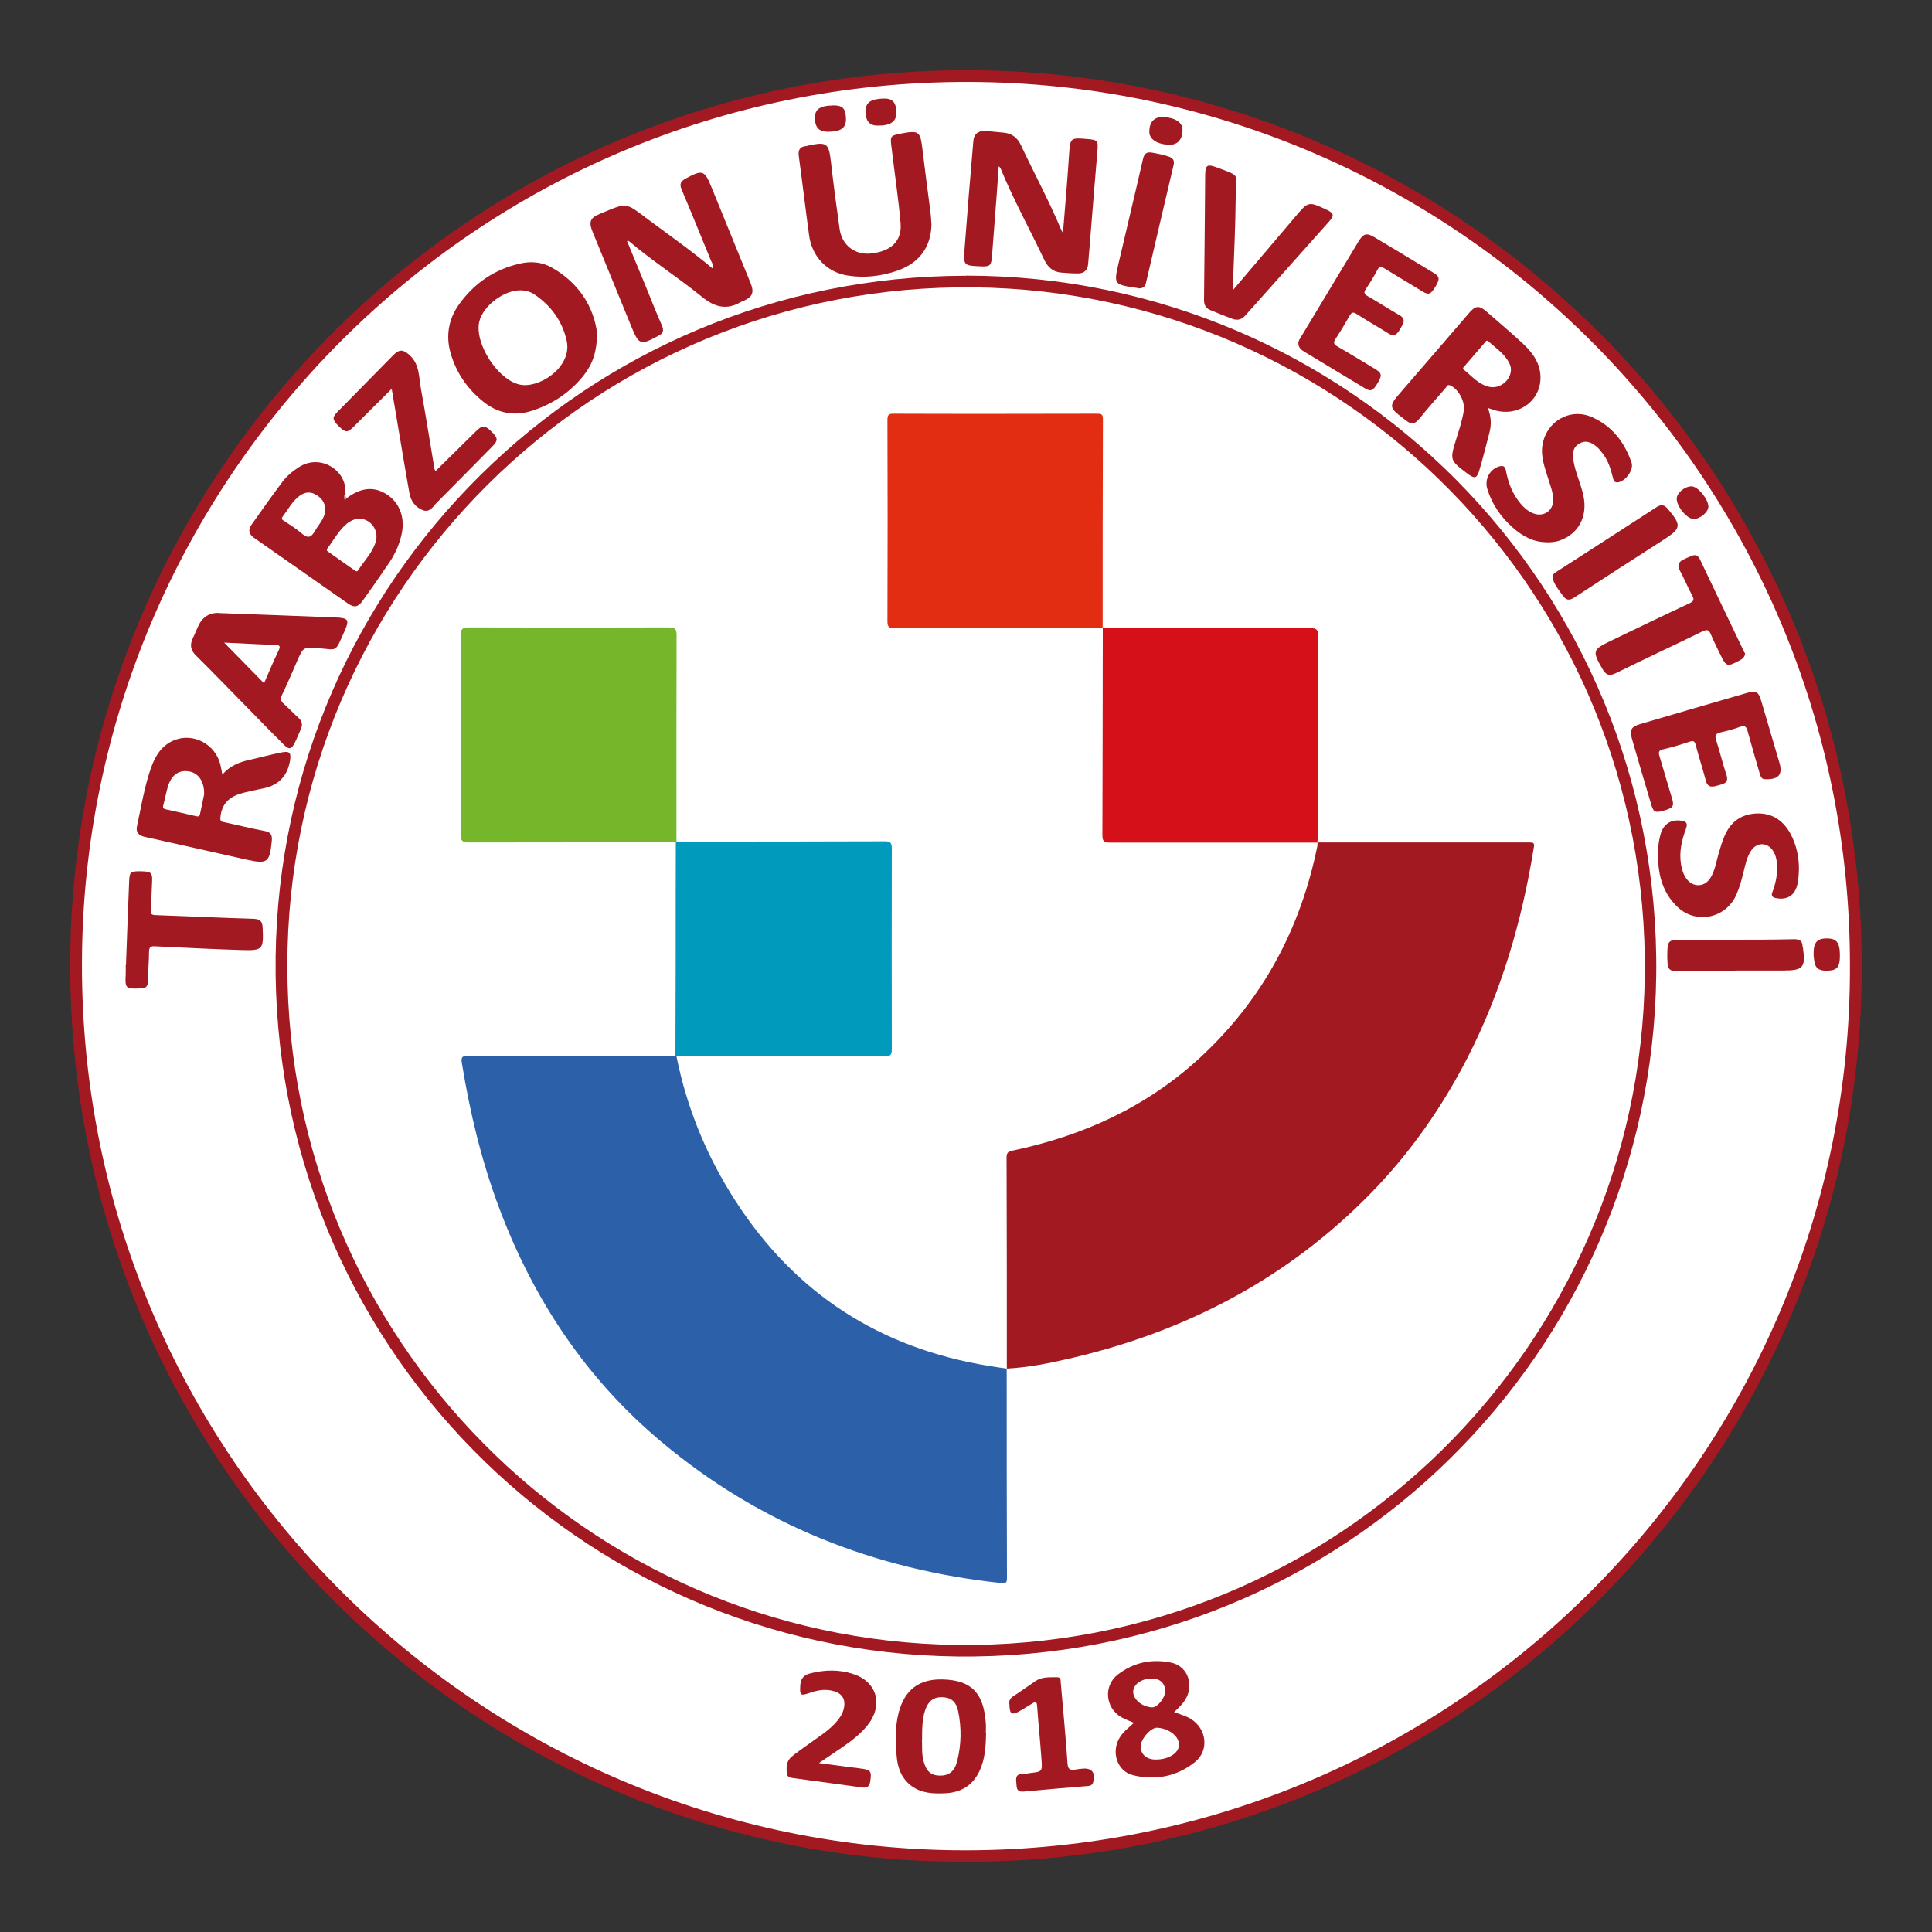 <?xml version="1.0" encoding="UTF-8"?>
<svg id="katman_1" data-name="katman 1" xmlns="http://www.w3.org/2000/svg" viewBox="0 0 150 150">
  <rect x="0" y="0" width="150" height="150" fill="#333333" stroke="none"/>
  <defs>
    <style>
      .cls-1 {
        fill: #76b62a;
      }

      .cls-1, .cls-2, .cls-3, .cls-4, .cls-5, .cls-6, .cls-7, .cls-8 {
        stroke-width: 0px;
      }

      .cls-2 {
        fill: #2c60a9;
      }

      .cls-3 {
        fill: #d28089;
      }

      .cls-4 {
        fill: #d51019;
      }

      .cls-5 {
        fill: #e32d12;
      }

      .cls-6 {
        fill: #a31921;
      }

      .cls-7 {
        fill: #009abd;
      }

      .cls-8 {
        fill: #fff;
      }
    </style>
  </defs>
  <path class="cls-6" d="m74.96,144.55c-38.41.08-70.1-31.46-69.5-70.67C6.04,35.99,37.27,4.85,76.19,5.46c37.81.6,68.95,31.78,68.35,70.69-.58,37.79-31.5,68.48-69.57,68.4"/>
  <path class="cls-8" d="m143.63,75c.1,37.91-31.03,69.18-69.65,68.65-37.29-.51-68.17-31.25-67.61-69.74C6.91,36.64,37.64,5.79,76.11,6.37c37.19.56,67.57,31,67.52,68.64"/>
  <path class="cls-6" d="m75,21.4c29.66,0,53.95,24.16,53.59,54.3-.35,29.26-24.29,53.27-54.3,52.91-29.26-.35-53.29-24.32-52.89-54.37.39-29.17,24.13-52.81,53.59-52.83"/>
  <path class="cls-6" d="m48.69,18.73c.52,1.25,1.04,2.51,1.55,3.76.38.94.75,1.88,1.16,2.8.16.37.08.61-.27.77-.03.02-.06.04-.1.06-1.29.69-1.43.64-1.98-.69-1.01-2.48-2.03-4.96-3.04-7.43-.32-.78-.19-1.09.57-1.4,2.16-.9,1.95-.9,3.73.43,1.67,1.24,3.37,2.44,5,3.8.13-.24-.03-.41-.1-.57-.76-1.85-1.51-3.71-2.29-5.55-.19-.44-.05-.65.32-.85,1.31-.71,1.46-.66,2.01.7,1,2.46,2.01,4.92,3.01,7.38.32.78.18,1.12-.6,1.45-.03.02-.07.02-.11.04-1.1.66-2.03.44-3.02-.36-1.83-1.49-3.83-2.77-5.64-4.3-.05-.04-.1-.11-.22-.05"/>
  <path class="cls-6" d="m82.53,18.06c.17-2.08.34-4.05.47-6.03.09-1.33.09-1.35,1.4-1.24.84.07.87.13.8.96-.21,2.49-.41,4.98-.61,7.47-.04.43-.07.86-.11,1.29-.04.47-.32.72-.78.72-.45,0-.9-.03-1.35-.07-.62-.06-1.01-.44-1.27-.98-1.13-2.39-2.41-4.7-3.41-7.14-.01-.03-.05-.05-.13-.13-.05.74-.1,1.43-.15,2.13-.12,1.61-.25,3.22-.37,4.83-.06.75-.14.84-.88.81-1.32-.06-1.35-.06-1.25-1.37.21-2.79.44-5.58.68-8.37.04-.5.36-.79.86-.77.51.02,1.01.09,1.51.13.64.06,1.06.4,1.33.98,1.02,2.17,2.16,4.28,3.09,6.49.03.08.08.15.16.31"/>
  <path class="cls-6" d="m46.35,25.87c0,1.47-.36,2.42-1.02,3.26-1.06,1.33-2.41,2.24-4.02,2.76-1.39.45-2.68.2-3.81-.72-1.21-.98-2.07-2.22-2.51-3.73-.4-1.38-.16-2.7.68-3.85,1.17-1.62,2.75-2.69,4.72-3.13.83-.19,1.67-.12,2.41.29,2.15,1.2,3.3,3.08,3.56,5.12"/>
  <path class="cls-6" d="m26.94,38.66c1.08-.81,2.09-.91,3.07-.29,1.01.64,1.46,1.82,1.17,3.11-.17.78-.49,1.5-.93,2.16-.68,1.01-1.38,2.01-2.09,3-.35.49-.65.56-1.14.22-2.43-1.7-4.85-3.4-7.29-5.1-.41-.28-.48-.62-.21-1.01.79-1.12,1.58-2.24,2.4-3.33.35-.47.8-.84,1.3-1.16,1.69-1.07,3.7.3,3.59,1.95-.02.17-.2.38.13.46"/>
  <path class="cls-6" d="m17.26,60.14c.61-.7,1.36-.99,2.18-1.16.81-.18,1.6-.4,2.41-.56.65-.13.77.02.66.68,0,.02,0,.04-.01.05q-.32,1.66-1.96,2.04c-.67.15-1.36.26-2.02.48-.88.3-1.34.91-1.41,1.83-.02.27.09.3.31.34,1.04.22,2.08.48,3.13.68.48.09.6.32.55.78-.16,1.66-.33,1.8-1.93,1.45-2.65-.59-5.3-1.2-7.95-1.78-.45-.1-.68-.35-.59-.79.33-1.54.58-3.1,1.1-4.58.34-.96.87-1.8,1.9-2.17,1.45-.52,3.08.38,3.47,1.9.06.24.1.48.16.8"/>
  <path class="cls-6" d="m115.52,31.68c.26.69.28,1.3.12,1.91-.25.96-.49,1.92-.77,2.87-.21.71-.37.74-.97.29-1.32-1-1.34-1.04-.86-2.59.23-.75.49-1.5.61-2.28.11-.71-.43-1.7-1.07-1.96-.22-.09-.26.11-.34.2-.69.79-1.39,1.58-2.05,2.4-.33.41-.64.46-1.03.12-.04-.04-.09-.07-.14-.1-1.22-.93-1.22-.99-.22-2.14,1.76-2.03,3.51-4.07,5.26-6.1.5-.58.78-.61,1.35-.11.96.84,1.94,1.66,2.87,2.53.78.73,1.38,1.61,1.32,2.75-.09,1.76-1.81,2.9-3.56,2.38-.16-.05-.31-.1-.54-.18"/>
  <path class="cls-6" d="m17.04,47.6c3.02.11,6.04.22,9.06.34.94.04,1.04.19.66,1.04-.79,1.78-.52,1.44-2.14,1.34-1.07-.06-1.07-.07-1.51.91-.4.91-.78,1.82-1.21,2.71-.15.31-.11.49.14.71.39.35.75.74,1.14,1.09.28.25.33.53.18.86-.16.36-.3.73-.48,1.08-.25.5-.44.54-.84.14-.92-.91-1.82-1.84-2.73-2.77-1.36-1.38-2.7-2.78-4.08-4.14-.43-.42-.51-.83-.26-1.36.15-.3.27-.62.41-.92q.5-1.1,1.66-1.04"/>
  <path class="cls-6" d="m72.32,17.37c-.02,1.81-.94,3.08-2.75,3.68-1.21.4-2.45.54-3.72.35-1.61-.24-2.8-1.44-3.03-3.12-.28-2.05-.52-4.1-.8-6.14-.07-.49.07-.76.58-.8.05,0,.11-.03.16-.04,1.43-.31,1.59-.18,1.75,1.24.2,1.75.43,3.5.68,5.25.18,1.26,1.2,2.03,2.44,1.89,1.57-.17,2.41-.98,2.29-2.36-.15-1.74-.41-3.47-.62-5.2-.03-.24-.05-.48-.09-.73-.1-.83-.08-.86.74-1.02,1.4-.27,1.5-.18,1.67,1.23.19,1.62.41,3.24.62,4.86.04.3.05.6.07.9"/>
  <path class="cls-6" d="m95.73,22.52c1.69-1.99,3.27-3.85,4.85-5.71,1-1.18,1.01-1.19,2.43-.52.56.26.6.44.18.91-2.16,2.43-4.33,4.85-6.49,7.28-.29.33-.61.42-1,.28-.58-.21-1.15-.45-1.72-.68-.35-.14-.5-.39-.5-.79.04-3.22.06-6.43.09-9.64,0-.84.14-.94.93-.64,1.92.71,1.46.46,1.44,2.29-.02,2.35-.14,4.69-.23,7.21"/>
  <path class="cls-6" d="m30.42,30.18c-1.03,1.03-2,1.99-2.97,2.96-.47.47-.63.46-1.15-.05-.51-.51-.53-.67-.06-1.15,1.42-1.45,2.84-2.89,4.27-4.34.51-.52.8-.48,1.33.01.73.7.68,1.64.83,2.51.38,2.09.71,4.18,1.06,6.27.01.07.06.13.08.19,1.06-1.05,2.12-2.08,3.17-3.12.46-.46.67-.45,1.16.03.54.53.55.7.07,1.19-1.43,1.44-2.84,2.89-4.28,4.33-.3.3-.56.81-1.1.6-.57-.22-.93-.7-1.04-1.31-.17-.9-.31-1.81-.47-2.71-.3-1.78-.6-3.55-.91-5.41"/>
  <path class="cls-6" d="m137.12,60.49c-.32.07-.42-.18-.5-.45-.32-1.1-.64-2.19-.94-3.29-.09-.35-.23-.44-.58-.32-.49.18-1,.32-1.51.43-.42.09-.46.28-.33.66.28.87.49,1.77.78,2.64.22.65-.26.71-.62.81-.37.11-.82.26-.98-.36-.24-.92-.54-1.83-.78-2.75-.08-.31-.17-.38-.5-.27-.67.23-1.36.43-2.05.59-.35.08-.35.25-.27.52.33,1.11.66,2.22.99,3.34.16.55.05.69-.6.88-.71.21-.85.15-1.02-.43-.51-1.7-1.01-3.41-1.5-5.11-.21-.71-.07-.95.62-1.16,2.76-.81,5.53-1.62,8.3-2.42.71-.21.9-.1,1.11.61.47,1.6.94,3.19,1.41,4.79.27.92-.03,1.31-1.03,1.3"/>
  <path class="cls-6" d="m100.8,26.65c0-.16.11-.33.22-.51,1.48-2.46,2.96-4.91,4.44-7.37.39-.65.64-.72,1.27-.34,1.53.91,3.05,1.83,4.58,2.76.47.28.49.47.14,1.06-.36.6-.52.67-.99.39-.98-.59-1.96-1.18-2.94-1.78-.27-.16-.43-.21-.6.13-.26.5-.56.98-.87,1.44-.17.26-.16.39.13.56.83.47,1.63,1,2.46,1.47.57.32.3.68.1,1.03-.21.37-.43.73-.96.39-.81-.51-1.64-.98-2.45-1.5-.28-.18-.4-.13-.55.14-.34.6-.7,1.2-1.08,1.78-.19.28-.17.43.14.6.99.57,1.96,1.17,2.94,1.76.51.31.54.49.17,1.1-.36.6-.53.66-1.01.37-1.56-.94-3.11-1.88-4.67-2.82-.25-.15-.47-.32-.47-.7"/>
  <path class="cls-6" d="m139.67,67.39c-.01.47-.03.82-.1,1.18-.18.94-.8,1.35-1.73,1.15-.4-.09-.27-.37-.19-.57.25-.7.38-1.41.31-2.15-.03-.3-.1-.59-.25-.86-.43-.76-1.3-.8-1.77-.07-.32.49-.43,1.07-.57,1.63-.15.6-.31,1.2-.56,1.77-.83,1.86-3.18,2.33-4.63.89-1.3-1.29-1.54-2.94-1.42-4.68.02-.3.08-.59.16-.88.22-.85.87-1.24,1.73-1.06.37.08.35.31.25.6-.33.89-.54,1.79-.39,2.75.07.41.18.8.43,1.14.51.69,1.41.66,1.86-.07.36-.59.45-1.27.64-1.91.14-.46.27-.94.47-1.38.46-1.05,1.26-1.65,2.43-1.71,1.22-.06,2.08.51,2.66,1.55.48.87.66,1.82.67,2.7"/>
  <path class="cls-6" d="m120.19,42.1c-1.13.02-1.98-.47-2.74-1.14-.93-.82-1.62-1.82-1.98-3.01-.23-.75.22-1.56.97-1.75.44-.11.46.24.51.5.18.88.51,1.68,1.09,2.38.25.31.54.57.91.74.86.39,1.68-.15,1.64-1.08-.02-.55-.23-1.06-.39-1.58-.26-.86-.6-1.7-.44-2.63.31-1.84,2.17-2.9,3.87-2.13,1.54.69,2.5,1.94,3.04,3.51.2.56-.46,1.46-1.06,1.54-.29.03-.34-.17-.39-.38-.16-.66-.36-1.3-.78-1.85-.13-.16-.25-.33-.4-.47-.39-.34-.82-.62-1.37-.34-.48.25-.62.64-.51,1.35.15.93.57,1.78.77,2.7.36,1.65-.38,3.03-1.91,3.53-.29.1-.59.1-.82.12"/>
  <path class="cls-6" d="m91.16,132.93c.48.18.9.29,1.27.51,1.26.76,1.48,2.47.33,3.38-1.4,1.11-3.06,1.43-4.78,1.01-1.25-.3-1.73-1.81-1.05-2.92.28-.46.7-.77,1.11-1.15-.34-.15-.67-.26-.97-.43-1.25-.71-1.42-2.44-.28-3.32,1.22-.94,2.64-1.24,4.15-.92,1.15.24,1.7,1.47,1.24,2.57-.21.5-.59.86-1.03,1.28"/>
  <path class="cls-6" d="m76.56,134.54c-.02,1.01-.07,2.02-.51,2.96-.53,1.13-1.45,1.68-2.68,1.73-.91.04-1.81.01-2.59-.56-.77-.56-1.08-1.39-1.16-2.28-.1-1.14-.14-2.29.15-3.41.46-1.78,1.59-2.64,3.42-2.59,2.22.06,3.19,1.04,3.35,3.42.02.24,0,.49,0,.73"/>
  <path class="cls-6" d="m9.78,74.94c.08-2.2.16-4.39.25-6.59.03-.66.13-.73,1.03-.7.66.02.78.13.75.76-.03.75-.06,1.5-.11,2.25-.02.29.07.38.37.39,2.55.09,5.1.21,7.65.29.49.02.65.22.67.67.08,1.72.03,1.8-1.67,1.75-2.21-.07-4.43-.18-6.64-.29-.32-.02-.51,0-.51.42,0,.77-.08,1.54-.09,2.31,0,.4-.18.54-.54.54h-.06c-1.13.05-1.18,0-1.12-1.13.01-.22,0-.45,0-.68h.02Z"/>
  <path class="cls-6" d="m135.49,50.74c-.04.36-.3.47-.55.6-.81.43-.93.39-1.32-.41-.27-.56-.55-1.11-.79-1.68-.15-.36-.29-.4-.65-.23-2.23,1.09-4.49,2.14-6.72,3.24-.51.25-.77.15-1.04-.31-.81-1.41-.79-1.51.67-2.21,2.02-.97,4.04-1.95,6.08-2.9.33-.16.39-.28.21-.61-.35-.64-.62-1.32-.97-1.96-.19-.37-.1-.61.22-.79.23-.13.47-.22.71-.32.3-.13.49-.04.64.26,1.13,2.38,2.27,4.76,3.41,7.14.03.07.07.13.1.18"/>
  <path class="cls-6" d="m63.56,136.88c1.21.16,2.24.3,3.28.43.77.1.84.22.73.97-.06.4-.22.56-.63.5-1.77-.25-3.53-.47-5.3-.72-.22-.03-.52-.05-.55-.38-.05-.48-.03-.96.37-1.29.42-.35.87-.65,1.31-.97.68-.5,1.41-.94,2-1.55.35-.37.66-.76.76-1.29.12-.62-.12-1.06-.73-1.26-.68-.22-1.33-.1-1.98.13-.66.23-.73.17-.69-.54.02-.51.21-.84.74-.98,1.15-.3,2.3-.33,3.43.06,1.82.62,2.29,2.43,1.04,3.98-.54.66-1.21,1.18-1.91,1.66-.57.39-1.14.77-1.87,1.27"/>
  <path class="cls-6" d="m78.37,132.31c-.06-.28.08-.48.35-.65.57-.37,1.11-.76,1.67-1.14.51-.35,1.11-.29,1.69-.3.31,0,.26.26.28.46.18,2.07.38,4.15.52,6.22.03.49.21.56.61.49.18-.03.37-.06.56-.07.69-.07,1,.29.85.96-.05.21-.13.36-.4.38-1.68.13-3.36.29-5.05.44-.61.05-.5-.44-.55-.77-.04-.31.02-.61.46-.6.2,0,.41-.04.61-.07.95-.11.96-.11.89-1.07-.1-1.39-.24-2.77-.34-4.15-.02-.34-.13-.33-.36-.19-.32.2-.64.39-.96.58-.65.37-.82.27-.83-.52"/>
  <path class="cls-6" d="m120.57,44.98c-.07-.39.1-.48.26-.58,2.6-1.67,5.2-3.35,7.79-5.03.36-.23.6-.18.87.14,1.08,1.28,1.05,1.51-.32,2.39-2.32,1.49-4.64,2.98-6.94,4.49-.39.26-.64.21-.89-.14-.32-.44-.66-.87-.76-1.26"/>
  <path class="cls-6" d="m88.42,22.39s-.11-.03-.18-.04c-1.77-.26-1.78-.27-1.38-1.97.62-2.68,1.27-5.35,1.88-8.03.1-.43.29-.57.7-.5.46.08.92.17,1.36.33.29.11.39.31.32.62-.72,3.06-1.44,6.12-2.15,9.18-.07.28-.23.41-.55.41"/>
  <path class="cls-6" d="m134.7,75.39c-1.52,0-3.04-.02-4.56.01-.46,0-.64-.16-.67-.6-.03-.41-.03-.82,0-1.23.02-.42.21-.59.64-.59,1.37,0,2.74,0,4.11-.02,1.69,0,3.38,0,5.07-.04.41,0,.65.11.66.55,0,.04.02.07.03.11.22,1.53.02,1.77-1.49,1.77h-3.77v.04Z"/>
  <path class="cls-6" d="m90.81,11.24c-.95-.02-1.58-.42-1.58-1.01,0-.73.37-1.15,1.01-1.14.97.02,1.58.4,1.57,1,0,.73-.38,1.16-1.01,1.15"/>
  <path class="cls-6" d="m131.48,40.29c-.5,0-1.3-.96-1.3-1.57,0-.44.61-.96,1.15-.96.49,0,1.3.98,1.31,1.57,0,.43-.64.96-1.15.97"/>
  <path class="cls-6" d="m142.85,74.18c0,.98-.25,1.21-1.18,1.18-.47-.02-.73-.23-.8-.69-.02-.15-.05-.3-.06-.44-.04-1,.21-1.35.96-1.37.82-.02,1.08.3,1.08,1.32"/>
  <path class="cls-6" d="m69.6,8.74c0,.71-.48,1.03-1.49,1.01-.61-.01-.9-.36-.91-1.1,0-.7.41-.98,1.44-1,.66-.01.95.32.95,1.09"/>
  <path class="cls-6" d="m64.64,8.18c.78-.01,1.02.22,1.04,1.03.02.72-.38,1.01-1.4,1.02-.7,0-1.01-.34-1.01-1.1,0-.65.41-.93,1.37-.94"/>
  <path class="cls-3" d="m26.94,38.66c-.07.09-.16.28-.23.03-.04-.14.06-.32.1-.48.08.14-.08.35.13.46"/>
  <path class="cls-8" d="m22.31,75.01c-.03-29.14,23.79-53.04,53.34-52.7,28.75.33,52.42,23.92,52.05,53.43-.36,28.72-23.95,52.33-53.4,51.97-28.67-.36-51.99-23.74-51.99-52.7"/>
  <path class="cls-8" d="m40.39,22.54c.4,0,.79.1,1.12.33,1.28.88,2.15,2.06,2.49,3.6.14.64-.02,1.23-.36,1.77-.68,1.07-2.18,1.83-3.24,1.63-1.74-.33-3.61-3.24-3.18-4.94.31-1.2,1.9-2.4,3.18-2.39"/>
  <path class="cls-8" d="m27.86,40.26c.92.02,1.56.88,1.32,1.77-.24.87-.9,1.49-1.37,2.24-.11.17-.21.05-.32-.02-.64-.45-1.29-.9-1.93-1.36-.12-.08-.27-.14-.12-.34.48-.64.86-1.37,1.49-1.89.28-.23.61-.37.93-.4"/>
  <path class="cls-8" d="m25.25,39.57c-.01.67-.5,1.13-.81,1.67-.29.51-.56.57-1.01.18-.41-.36-.88-.64-1.33-.95-.14-.09-.32-.15-.14-.38.39-.51.68-1.08,1.18-1.5.38-.32.82-.48,1.3-.23.48.25.8.62.82,1.21"/>
  <path class="cls-8" d="m15.86,61.63c-.09.43-.21,1-.33,1.57-.04.23-.2.19-.34.16-.77-.17-1.53-.36-2.3-.52-.22-.05-.27-.11-.21-.33.14-.5.22-1.03.38-1.52.29-.87.88-1.24,1.65-1.09.7.13,1.15.77,1.14,1.74"/>
  <path class="cls-8" d="m117.31,28.67c0,.87-.88,1.56-1.71,1.36-.81-.19-1.32-.82-1.93-1.31-.17-.13-.02-.23.06-.32.51-.6,1.03-1.2,1.54-1.79.08-.09.15-.25.3-.1.56.52,1.23.94,1.59,1.65.08.16.16.34.14.52"/>
  <path class="cls-8" d="m17.4,49.89c1.23.06,2.61.13,4,.19.31.01.39.08.24.4-.41.86-.78,1.74-1.14,2.57-1.05-1.07-2.1-2.15-3.1-3.16"/>
  <path class="cls-8" d="m89.66,136.61c-.67-.02-1.1-.42-1.1-1.02,0-.57.8-1.48,1.28-1.45.92.05,1.71.67,1.7,1.33-.01.66-.86,1.17-1.88,1.14"/>
  <path class="cls-8" d="m90.46,131.31c0,.52-.61,1.27-1.01,1.25-.77-.03-1.47-.61-1.47-1.21,0-.59.68-1.05,1.5-1.03.61.02.99.4.98.99"/>
  <path class="cls-8" d="m71.59,135.07c0-.82,0-1.57.24-2.3.24-.7.66-1.02,1.32-1,.68.02,1.08.33,1.24,1.08.27,1.3.25,2.61-.08,3.9-.2.79-.65,1.12-1.35,1.11-.71-.02-1.05-.34-1.27-1.18-.14-.56-.08-1.12-.11-1.6"/>
  <path class="cls-2" d="m52.52,82.01c.81,4.04,2.36,7.79,4.59,11.24,4.64,7.19,11.22,11.43,19.67,12.8.46.08.93.14,1.39.21h-.01c0,5.41,0,10.82.02,16.24,0,.32-.03.45-.43.41-9.87-1.05-18.74-4.55-26.38-10.95-5.83-4.88-9.92-11.01-12.59-18.11-1.39-3.68-2.3-7.49-2.93-11.37-.08-.51.16-.49.52-.49,5.36,0,10.72,0,16.08,0,.03-.03.06-.03.08.01"/>
  <path class="cls-6" d="m78.17,106.27c0-5.47,0-10.94-.02-16.42,0-.39.17-.45.48-.52,5.5-1.16,10.46-3.42,14.61-7.28,4.8-4.46,7.74-9.96,9.04-16.36.02-.09,0-.19.01-.28h-.01c5.49,0,10.98,0,16.47,0,.27,0,.4.01.34.36-.92,5.72-2.52,11.22-5.17,16.38-1.97,3.83-4.41,7.32-7.42,10.42-6.52,6.7-14.46,10.84-23.52,12.92-1.59.37-3.19.68-4.83.77h.01Z"/>
  <path class="cls-7" d="m52.52,82.01h-.04s-.04-.01-.04-.01c0-2.46.02-4.91.02-7.37,0-3.08,0-6.15.01-9.23,0-.04.02-.06.06-.06,5.39,0,10.79,0,16.18-.02.43,0,.53.14.53.55-.01,5.21-.01,10.41,0,15.62,0,.44-.14.52-.55.52-5.39-.01-10.78,0-16.18,0"/>
  <path class="cls-1" d="m52.53,65.34s-.05.03-.06.06c-5.36,0-10.71,0-16.07.01-.54,0-.64-.17-.64-.66.02-5.13.02-10.26,0-15.39,0-.52.14-.65.65-.65,5.17.02,10.34.02,15.5,0,.5,0,.62.12.62.62-.02,5.34-.01,10.67-.01,16.01"/>
  <path class="cls-4" d="m102.29,65.42c-5.37,0-10.74,0-16.11,0-.46,0-.59-.1-.59-.57.02-5.39.02-10.78.03-16.17h-.01c.21.15.44.09.66.09,5.15,0,10.3.01,15.45,0,.48,0,.62.09.62.6-.02,5.17-.01,10.33-.02,15.5,0,.18-.03.37-.04.56,0,0,.01-.01.01-.01"/>
  <path class="cls-5" d="m85.62,48.69c-.16.14-.36.08-.54.08-5.21,0-10.41,0-15.61.01-.42,0-.57-.07-.57-.54.02-5.21.02-10.41,0-15.62,0-.38.07-.51.48-.5,5.26.02,10.52.01,15.78,0,.29,0,.47,0,.47.4-.02,5.39-.02,10.79-.02,16.18,0,0,.01-.01.01-.01"/>
</svg>